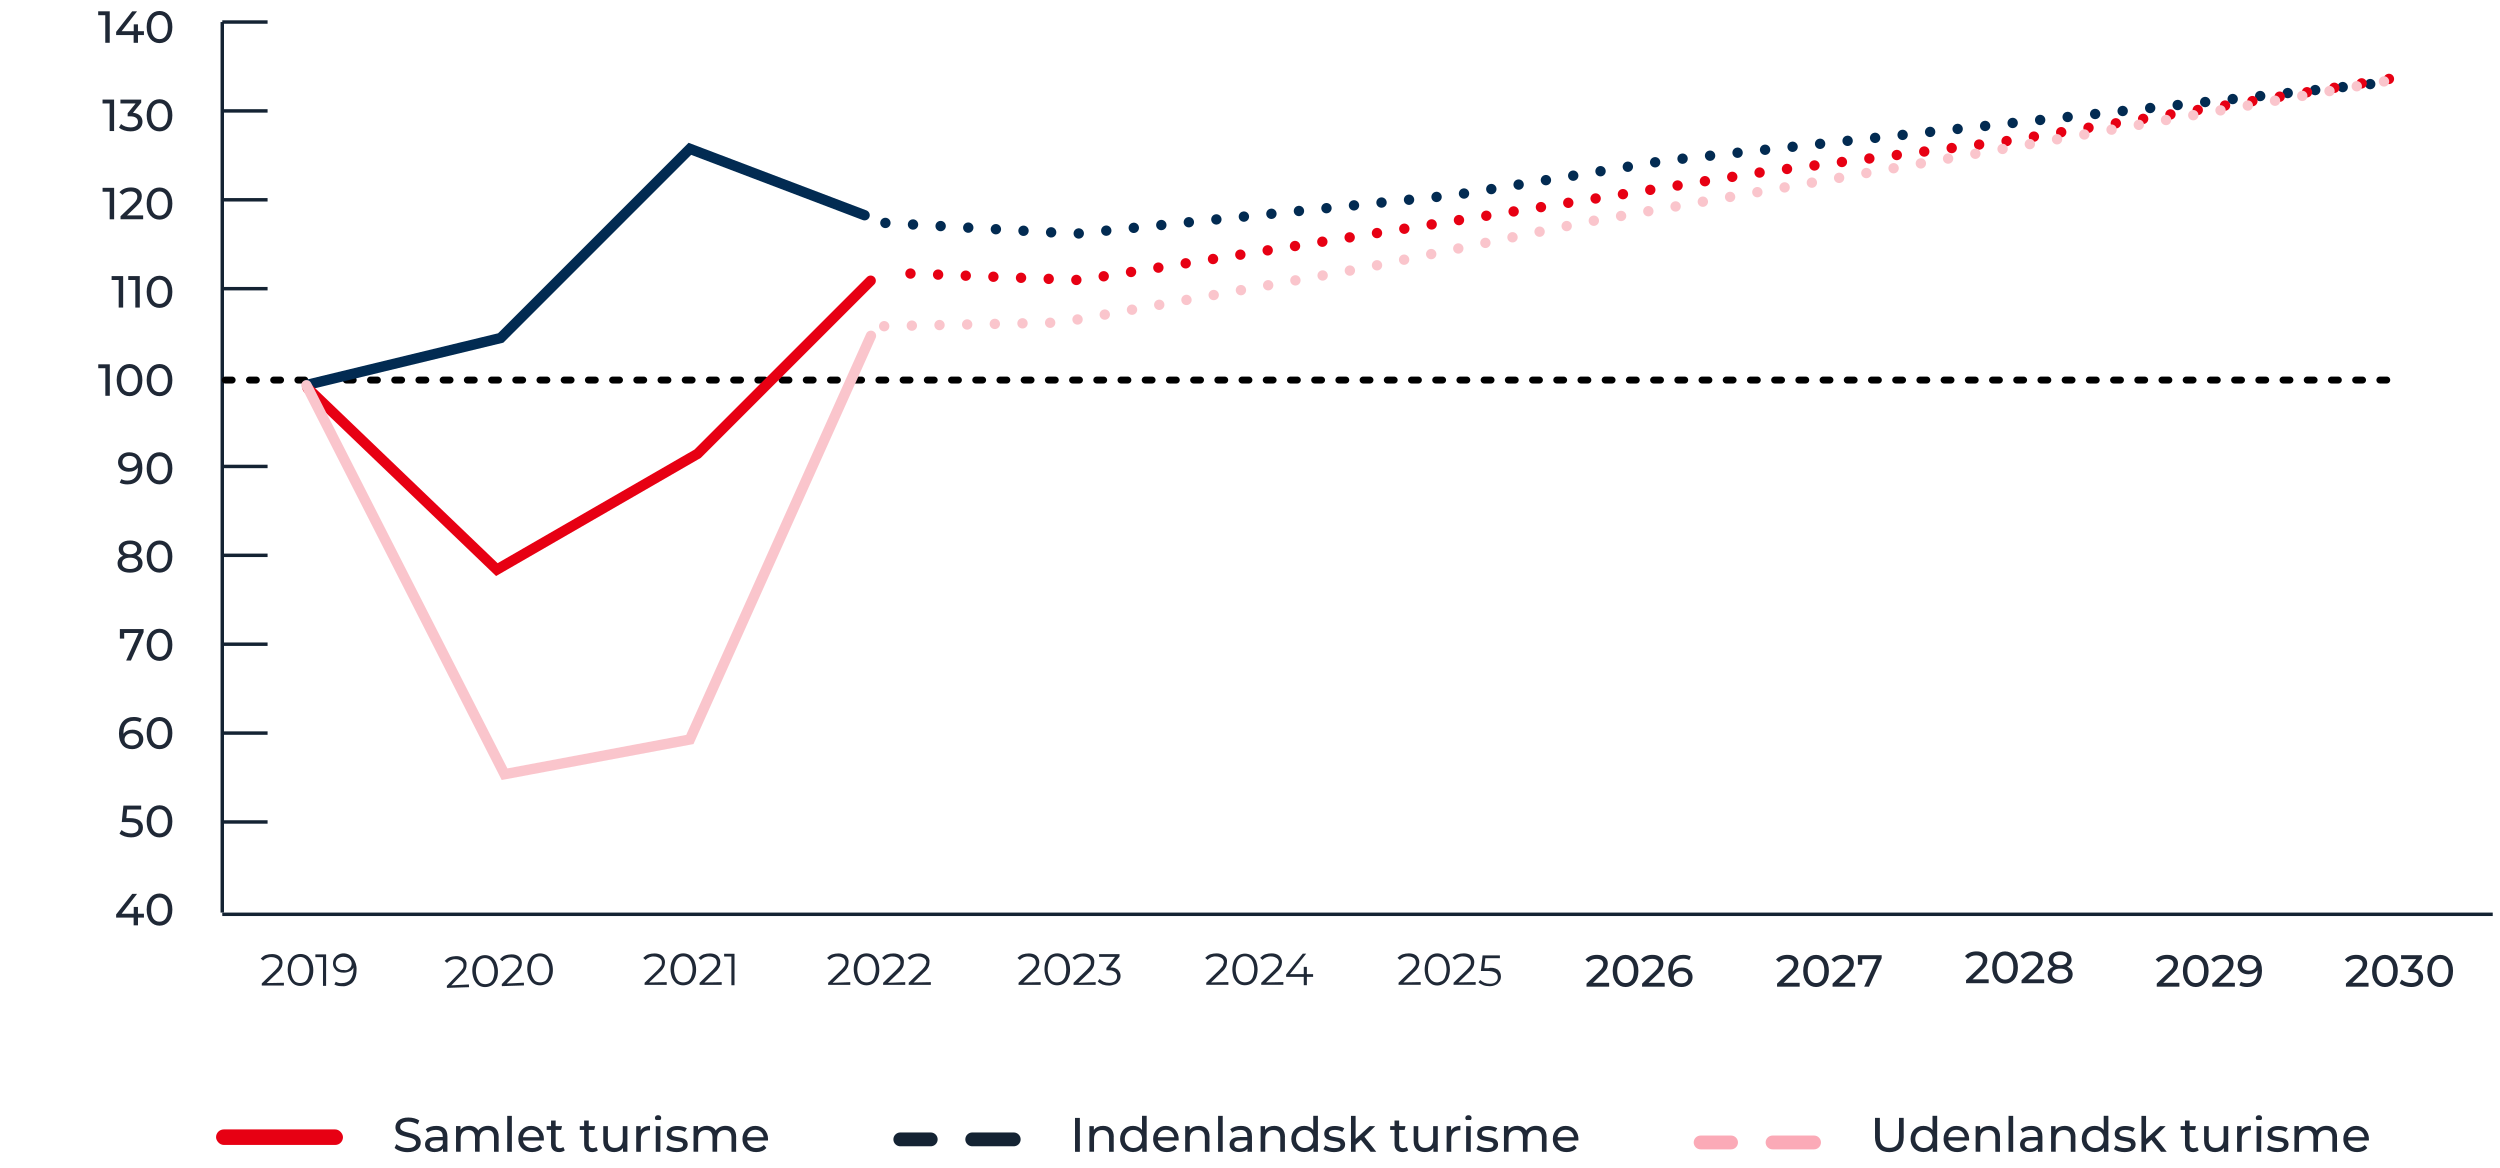<?xml version="1.0" encoding="UTF-8"?><svg id="Lag_1" xmlns="http://www.w3.org/2000/svg" viewBox="0 0 722.87 337.61"><defs><style>.cls-1,.cls-2,.cls-3,.cls-4,.cls-5,.cls-6{stroke-width:3px;}.cls-1,.cls-2,.cls-3,.cls-4,.cls-5,.cls-6,.cls-7{fill:none;stroke-linecap:round;stroke-miterlimit:10;}.cls-1,.cls-5{stroke:#e70013;}.cls-2,.cls-6{stroke:#022b52;}.cls-3,.cls-4{stroke:#fac5cc;}.cls-8{fill:#e70013;}.cls-9{fill:#fbaab7;}.cls-10{fill:#1f2836;}.cls-11{fill:#142333;}.cls-4,.cls-5,.cls-6{stroke-dasharray:0 8;}.cls-7{stroke:#000;stroke-dasharray:0 0 2 5;stroke-width:2px;}</style></defs><rect class="cls-11" x="64.27" y="263.87" width="656.5" height="1"/><rect class="cls-11" x="63.77" y="6.37" width="1" height="257.5"/><rect class="cls-11" x="64.27" y="211.47" width="13.1" height="1"/><rect class="cls-11" x="64.27" y="134.37" width="13.1" height="1"/><rect class="cls-11" x="64.27" y="57.27" width="13.1" height="1"/><rect class="cls-11" x="64.27" y="82.97" width="13.1" height="1"/><rect class="cls-11" x="64.27" y="160.07" width="13.1" height="1"/><rect class="cls-11" x="64.27" y="185.77" width="13.1" height="1"/><rect class="cls-11" x="64.27" y="237.17" width="13.1" height="1"/><rect class="cls-11" x="64.27" y="31.57" width="13.1" height="1"/><rect class="cls-11" x="64.27" y="5.87" width="13.1" height="1"/><path class="cls-10" d="m82.09,284.16v.8h-6.4v-.6l3.8-3.7c.4-.4.7-.8,1-1.2.1-.3.2-.7.3-1,0-.5-.2-.9-.6-1.2-.5-.3-1-.5-1.6-.5-.9-.1-1.9.3-2.5,1l-.7-.6c.4-.4.9-.8,1.4-1,.6-.2,1.3-.3,1.9-.3.8,0,1.6.2,2.2.7.5.5.8,1.1.8,1.8,0,.5-.1,1-.3,1.4-.3.6-.7,1.1-1.2,1.5l-3.1,3,5-.1Z"/><path class="cls-10" d="m84.99,284.56c-.6-.4-1-1-1.3-1.6-.3-.8-.5-1.6-.5-2.5s.1-1.7.5-2.5c.3-.6.7-1.2,1.3-1.6,1.2-.7,2.6-.7,3.8,0,.6.4,1,1,1.3,1.6.3.8.5,1.6.5,2.5s-.1,1.7-.5,2.5c-.3.6-.7,1.2-1.3,1.6-1.2.7-2.7.7-3.8,0Zm3.2-.7c.4-.3.8-.8.9-1.3.5-1.3.5-2.8,0-4.1-.2-.5-.5-1-.9-1.3-1.1-.8-2.6-.5-3.3.5-.2.2-.3.5-.4.8-.5,1.3-.5,2.8,0,4.1.2.5.5,1,.9,1.3.8.5,1.9.5,2.8,0h0Z"/><path class="cls-10" d="m94.29,275.96v9.1h-.9v-8.3h-2.2v-.8h3.1Z"/><path class="cls-10" d="m102.09,277.06c.7,1,1.1,2.2,1,3.4,0,.9-.1,1.8-.5,2.6-.3.7-.8,1.3-1.5,1.6-.7.4-1.4.6-2.2.5-.8,0-1.5-.1-2.2-.5l.4-.8c.5.3,1.2.5,1.8.4.9,0,1.8-.3,2.4-1,.6-.8.9-1.8.9-2.8v-.7c-.2.5-.6.9-1.1,1.1-1,.5-2.2.5-3.3.1-.5-.2-.8-.6-1.1-1-.3-.4-.4-.9-.4-1.4s.1-1,.4-1.5c.3-.4.7-.8,1.1-1,1.4-.8,3.3-.4,4.3,1h0Zm-1.5,3.3c.3-.2.6-.4.8-.7.4-.6.4-1.4,0-2-.2-.3-.5-.6-.8-.7-.4-.2-.8-.3-1.3-.3-.6,0-1.1.2-1.6.5-.8.7-.8,2-.1,2.7l.1.1h0c.5.4,1.1.6,1.7.5.4.1.8.1,1.2-.1h0Z"/><path class="cls-10" d="m135.59,284.64l.03.8-6.4.21-.02-.6,3.68-3.82c.39-.41.67-.82.96-1.23.19-.31.18-.71.17-1.01-.02-.5-.23-.89-.64-1.18-.51-.28-1.02-.47-1.62-.45-.9-.07-1.89.36-2.47,1.08l-.72-.58c.39-.41.87-.83,1.37-1.04.59-.22,1.29-.34,1.89-.36.8-.03,1.61.15,2.22.63.61.38.93,1.07.86,1.77.02.5-.07,1-.25,1.41-.28.61-.66,1.12-1.15,1.54l-3,3.1,5.09-.26Z"/><path class="cls-10" d="m138.5,284.95c-.61-.38-1.03-.97-1.35-1.56-.33-.79-.55-1.58-.58-2.48s.05-1.7.42-2.51c.28-.61.66-1.22,1.25-1.64,1.18-.74,2.58-.78,3.8-.12.61.38,1.03.97,1.35,1.56.33.79.55,1.58.58,2.48s-.05,1.7-.42,2.51c-.28.61-.66,1.22-1.25,1.64-1.18.74-2.68.79-3.8.12Zm3.28-.81c.39-.31.77-.83.86-1.33.46-1.32.41-2.81-.13-4.1-.22-.49-.53-.98-.94-1.27-1.13-.76-2.61-.42-3.28.61-.19.21-.28.51-.37.81-.46,1.32-.41,2.81.13,4.1.22.49.53.98.94,1.27.82.47,1.92.44,2.8-.09h0Z"/><path class="cls-10" d="m151.48,284.13l.03.8-6.4.21-.02-.6,3.68-3.82c.39-.41.67-.82.96-1.23.09-.3.18-.71.27-1.01-.02-.5-.23-.89-.64-1.18-.51-.28-1.02-.47-1.62-.45-.9-.07-1.89.36-2.47,1.08l-.72-.58c.39-.41.87-.83,1.37-1.04.59-.22,1.29-.34,1.89-.36.8-.03,1.61.15,2.22.63.52.48.83,1.07.86,1.77.02.5-.07,1-.25,1.41-.28.61-.66,1.12-1.15,1.54l-3,3.1,4.99-.26Z"/><path class="cls-10" d="m154.39,284.44c-.61-.38-1.03-.97-1.35-1.56-.33-.79-.55-1.58-.58-2.48s.05-1.7.42-2.51c.28-.61.66-1.22,1.25-1.64,1.18-.74,2.58-.78,3.8-.12.61.38,1.03.97,1.35,1.56.33.79.55,1.58.58,2.48.03.9-.05,1.7-.42,2.51-.28.61-.66,1.22-1.25,1.64-1.18.74-2.68.79-3.8.12Zm3.28-.81c.39-.31.77-.83.86-1.33.46-1.32.41-2.81-.13-4.1-.22-.49-.53-.98-.94-1.27-1.13-.76-2.61-.42-3.28.61-.19.21-.28.51-.37.81-.46,1.32-.41,2.81.13,4.1.22.49.53.98.94,1.27.82.47,1.92.44,2.8-.09h0Z"/><path class="cls-10" d="m192.78,283.98v.8h-6.4v-.6l3.8-3.7c.4-.4.7-.8,1-1.2.2-.3.2-.7.2-1,0-.5-.2-.9-.6-1.2-.5-.3-1-.5-1.6-.5-.9-.1-1.9.3-2.5,1l-.7-.6c.4-.4.9-.8,1.4-1,.6-.2,1.3-.3,1.9-.3.8,0,1.6.2,2.2.7.5.5.8,1.1.8,1.8,0,.5-.1,1-.3,1.4-.3.6-.7,1.1-1.2,1.5l-3.1,3,5.1-.1Z"/><path class="cls-10" d="m195.68,284.38c-.6-.4-1-1-1.3-1.6-.3-.8-.5-1.6-.5-2.5s.1-1.7.5-2.5c.3-.7.7-1.2,1.3-1.6,1.2-.7,2.6-.7,3.8,0,.6.4,1,1,1.3,1.6.3.8.5,1.6.5,2.5s-.1,1.7-.5,2.5c-.3.6-.7,1.2-1.3,1.6-1.2.7-2.7.7-3.8,0Zm3.3-.7c.4-.3.8-.8.9-1.3.5-1.3.5-2.8,0-4.1-.2-.5-.5-1-.9-1.3-.8-.6-2-.6-2.8,0-.4.3-.7.8-.9,1.3-.5,1.3-.5,2.8,0,4.1.2.5.5,1,.9,1.3.8.5,1.9.5,2.8,0h0Z"/><path class="cls-10" d="m208.68,283.98v.8h-6.4v-.6l3.8-3.7c.4-.4.7-.8,1-1.2.2-.3.2-.7.2-1,0-.5-.2-.9-.5-1.2-.5-.3-1-.5-1.6-.5-.9-.1-1.9.3-2.5,1l-.7-.6c.4-.4.9-.8,1.4-1,.6-.2,1.3-.3,1.9-.3.8,0,1.6.2,2.2.7.5.5.8,1.1.8,1.8,0,.5-.1,1-.3,1.4-.3.6-.7,1.1-1.2,1.5l-3.1,3,5-.1Z"/><path class="cls-10" d="m212.38,275.78v9.1h-.9v-8.3h-2.1v-.8h3Z"/><path class="cls-10" d="m245.85,283.98v.8h-6.4v-.6l3.8-3.7c.4-.4.7-.8,1-1.2.2-.3.2-.7.2-1,0-.5-.2-.9-.5-1.2-.5-.3-1-.5-1.6-.5-.9-.1-1.9.3-2.5,1l-.7-.6c.4-.4.9-.8,1.4-1,.6-.2,1.3-.3,1.9-.3.8,0,1.6.2,2.2.7.5.5.8,1.2.7,1.9,0,.5-.1,1-.3,1.4-.3.6-.7,1.1-1.2,1.5l-3.1,3,5.1-.2Z"/><path class="cls-10" d="m248.65,284.38c-.6-.4-1-1-1.3-1.6-.3-.8-.5-1.6-.5-2.5s.1-1.7.5-2.5c.3-.7.7-1.2,1.3-1.6,1.2-.7,2.6-.7,3.8,0,.6.4,1,1,1.3,1.6.3.8.5,1.6.5,2.5s-.1,1.7-.5,2.5c-.3.6-.7,1.2-1.3,1.6-1.2.7-2.6.7-3.8,0Zm3.3-.7c.4-.3.8-.8.9-1.3.5-1.3.5-2.8,0-4.1-.2-.5-.5-1-.9-1.3-.8-.6-2-.6-2.8,0-.4.3-.7.8-.9,1.3-.5,1.3-.5,2.8,0,4.1.2.5.5,1,.9,1.3.9.5,1.9.5,2.8,0h0Z"/><path class="cls-10" d="m261.75,283.98v.8h-6.4v-.6l3.8-3.7c.4-.4.7-.8,1-1.2.2-.3.2-.7.2-1,0-.5-.2-.9-.5-1.2-.5-.3-1-.5-1.6-.5-.9-.1-1.9.3-2.5,1l-.7-.6c.4-.4.9-.8,1.4-1,.6-.2,1.3-.3,1.9-.3.8,0,1.6.2,2.2.7.6.4.9,1.2.8,1.9,0,.5-.1,1-.3,1.4-.3.6-.7,1.1-1.2,1.5l-3.1,3,5-.2Z"/><path class="cls-10" d="m269.15,283.98v.8h-6.4v-.6l3.8-3.7c.4-.4.7-.8,1-1.2.1-.3.2-.7.3-1,0-.5-.2-.9-.6-1.2-.5-.3-1-.5-1.6-.5-.9-.1-1.9.3-2.5,1l-.7-.6c.4-.4.9-.8,1.4-1,.6-.2,1.3-.3,1.9-.3.8,0,1.6.2,2.2.7.6.4.9,1.1.8,1.8,0,.5-.1,1-.3,1.4-.3.6-.7,1.1-1.2,1.5l-3.1,3,5-.1Z"/><path class="cls-10" d="m300.91,283.98v.8h-6.4v-.6l3.8-3.7c.4-.4.7-.8,1-1.2.2-.3.2-.7.2-1,0-.5-.2-.9-.5-1.2-.5-.3-1-.5-1.6-.5-.9-.1-1.9.3-2.5,1l-.7-.6c.4-.4.9-.8,1.4-1,.6-.2,1.3-.3,1.9-.3.8,0,1.6.2,2.2.7.5.5.8,1.1.8,1.8,0,.5-.1,1-.3,1.4-.3.6-.7,1.1-1.2,1.5l-3.1,3,5-.1Z"/><path class="cls-10" d="m303.81,284.38c-.6-.4-1-1-1.3-1.6-.3-.8-.5-1.6-.5-2.5s.1-1.7.5-2.5c.3-.6.7-1.2,1.3-1.6,1.2-.7,2.6-.7,3.8,0,.6.4,1,1,1.3,1.6.3.8.5,1.6.5,2.5s-.1,1.7-.5,2.5c-.3.7-.7,1.2-1.3,1.6-1.2.7-2.7.7-3.8,0Zm3.2-.7c.4-.3.8-.8,1-1.3.4-1.3.4-2.8,0-4.1-.2-.5-.5-1-1-1.3-1.1-.8-2.6-.5-3.3.5-.2.2-.3.5-.4.8-.5,1.3-.5,2.8,0,4.1.2.5.5,1,.9,1.3.8.5,1.9.5,2.8,0h0Z"/><path class="cls-10" d="m316.81,283.98v.8h-6.4v-.6l3.8-3.7c.4-.4.7-.8,1-1.2.2-.3.2-.7.2-1,0-.5-.2-.9-.5-1.2-.5-.3-1-.5-1.6-.5-.9-.1-1.9.3-2.5,1l-.7-.6c.4-.4.9-.8,1.4-1,.6-.2,1.3-.3,1.9-.3.8,0,1.6.2,2.2.7.6.4.9,1.2.8,1.9,0,.5-.1,1-.3,1.4-.3.6-.7,1.1-1.2,1.5l-3.1,3,5-.2Z"/><path class="cls-10" d="m323.21,280.38c.5.5.8,1.1.8,1.8,0,.5-.1,1-.4,1.4s-.6.8-1.1,1c-.6.2-1.2.4-1.8.4s-1.3-.1-1.9-.3c-.5-.2-1-.5-1.4-.9l.5-.7c.4.3.8.6,1.2.8.5.2,1.1.3,1.6.3.6,0,1.2-.1,1.7-.5.7-.6.8-1.7.2-2.4l-.2-.2c-.6-.4-1.2-.6-1.9-.5h-.6v-.7l2.5-3.2h-4.6v-.8h5.9v.7l-2.6,3.2c.7-.1,1.5.1,2.1.6Z"/><path class="cls-10" d="m355.18,283.96v.8h-6.4v-.6l3.8-3.7c.4-.4.7-.8,1-1.2.1-.3.2-.7.3-1,0-.5-.2-.9-.6-1.2-.5-.3-1-.5-1.6-.5-.9-.1-1.9.3-2.5,1l-.7-.6c.4-.4.9-.8,1.4-1,.6-.2,1.3-.3,1.9-.3.8,0,1.6.2,2.2.7.6.4.9,1.1.8,1.8,0,.5-.1,1-.3,1.4-.3.6-.7,1.1-1.2,1.5l-3.1,3,5-.1Z"/><path class="cls-10" d="m358.08,284.36c-.6-.4-1-1-1.3-1.6-.6-1.6-.6-3.3,0-4.9.3-.6.7-1.2,1.3-1.6,1.2-.7,2.6-.7,3.8,0,.6.4,1,1,1.3,1.6.6,1.6.6,3.3,0,4.9-.3.6-.7,1.2-1.3,1.6-1.2.7-2.7.7-3.8,0Zm3.3-.7c.4-.3.8-.8.9-1.3.5-1.3.5-2.8,0-4.1-.2-.5-.5-1-.9-1.3-1.1-.8-2.6-.5-3.3.5-.2.2-.3.5-.4.8-.5,1.3-.5,2.8,0,4.1.2.5.5,1,.9,1.3.8.5,1.9.5,2.8,0h0Z"/><path class="cls-10" d="m371.08,283.96v.8h-6.4v-.6l3.8-3.7c.4-.4.7-.8,1-1.2.1-.3.2-.7.3-1,0-.5-.2-.9-.6-1.2-.5-.3-1-.5-1.6-.5-.9-.1-1.9.3-2.5,1l-.7-.6c.4-.4.9-.8,1.4-1,.6-.2,1.3-.3,1.9-.3.8,0,1.6.2,2.2.7.5.5.8,1.1.8,1.8,0,.5-.1,1-.3,1.4-.3.6-.7,1.1-1.2,1.5l-3.1,3,5-.1Z"/><path class="cls-10" d="m379.68,282.46h-1.8v2.4h-.9v-2.4h-5.1v-.7l4.8-6h1l-4.7,5.9h4v-2.1h.9v2.1h1.8v.8Z"/><path class="cls-10" d="m433.09,280.36c.6.5.9,1.2.9,2,0,.5-.1,1-.4,1.4-.3.4-.6.8-1.1,1-.6.3-1.2.4-1.8.4s-1.3-.1-1.8-.3c-.5-.2-1-.5-1.4-.8l.5-.7c.3.3.8.6,1.2.8.5.2,1.1.3,1.6.3.6,0,1.2-.1,1.7-.5.4-.3.6-.8.6-1.3,0-.6-.2-1.1-.7-1.4-.7-.4-1.5-.5-2.3-.5h-1.9l.5-4.5h5v.8h-4.2l-.3,2.9h1.2c.8-.3,1.8-.1,2.7.4Z"/><path class="cls-10" d="m410.79,283.96v.8h-6.4v-.6l3.8-3.7c.4-.4.7-.8,1-1.2.2-.3.2-.7.2-1,0-.5-.2-.9-.5-1.2-.5-.3-1-.5-1.6-.5-.9-.1-1.9.3-2.5,1l-.7-.6c.4-.4.9-.8,1.4-1,.6-.2,1.3-.3,1.9-.3.8,0,1.6.2,2.2.7.5.5.8,1.1.8,1.8,0,.5-.1,1-.3,1.4-.3.6-.7,1.1-1.2,1.5l-3.1,3,5-.1Z"/><path class="cls-10" d="m413.69,284.36c-.6-.4-1-1-1.3-1.6-.6-1.6-.6-3.3,0-4.9.3-.6.7-1.2,1.3-1.6,1.1-.8,2.7-.8,3.8,0,.6.4,1,1,1.3,1.6.6,1.6.6,3.3,0,4.9-.3.6-.7,1.2-1.3,1.6s-1.2.6-1.9.6-1.4-.2-1.9-.6Zm3.3-.7c.4-.3.8-.8.9-1.3.5-1.3.5-2.8,0-4.1-.2-.5-.5-1-.9-1.3-.9-.5-1.9-.5-2.8,0-.4.3-.8.8-1,1.3-.4,1.3-.4,2.8,0,4.1.2.5.5,1,1,1.3.4.3.9.4,1.4.4.4,0,.9-.2,1.4-.4h0Z"/><path class="cls-10" d="m426.69,283.96v.8h-6.4v-.6l3.8-3.7c.4-.4.7-.8,1-1.2.2-.3.2-.7.2-1,0-.5-.2-.9-.5-1.2-.5-.3-1-.5-1.6-.5-.9-.1-1.9.3-2.5,1l-.7-.6c.4-.4.9-.8,1.4-1,.6-.2,1.3-.3,1.9-.3.8,0,1.6.2,2.2.7.5.5.8,1.1.8,1.8,0,.5-.1,1-.3,1.4-.3.6-.7,1.1-1.2,1.5l-3.1,3,5-.1Z"/><rect class="cls-8" x="62.47" y="326.57" width="36.7" height="4.49" rx="2.24" ry="2.24"/><path class="cls-11" d="m293.12,331.45h-12c-1.1,0-2-.9-2-2s.9-2,2-2h12c1.1,0,2,.9,2,2s-.9,2-2,2Zm-24,0h-8.8c-1.1,0-2-.9-2-2s.9-2,2-2h8.8c1.1,0,2,.9,2,2s-.9,2-2,2Z"/><path class="cls-9" d="m524.53,332.34h-12c-1.1,0-2-.9-2-2s.9-2,2-2h12c1.1,0,2,.9,2,2s-.9,2-2,2Zm-24,0h-8.8c-1.1,0-2-.9-2-2s.9-2,2-2h8.8c1.1,0,2,.9,2,2s-.9,2-2,2Z"/><path class="cls-10" d="m115.72,332.8c-.69-.22-1.23-.52-1.62-.88l.52-1.09c.74.67,2,1.13,3.24,1.13,1.62,0,2.42-.6,2.42-1.51,0-.34-.11-.62-.32-.83-.45-.42-1.01-.57-2.19-.85-.74-.18-1.33-.35-1.78-.53-.91-.35-1.65-1.06-1.65-2.31,0-1.55,1.25-2.8,3.75-2.8,1.16,0,2.35.31,3.15.87l-.46,1.12c-.83-.52-1.79-.8-2.69-.8-1.58,0-2.38.64-2.38,1.55,0,.34.11.6.34.81.45.42,1.05.6,2.19.87.74.18,1.33.35,1.78.53.9.35,1.64,1.05,1.64,2.28,0,1.55-1.27,2.79-3.8,2.79-.74,0-1.44-.11-2.13-.35Z"/><path class="cls-10" d="m129.37,328.56v4.48h-1.28v-.98c-.45.69-1.3,1.06-2.44,1.06-.83,0-1.5-.2-1.99-.6-.5-.41-.76-.92-.76-1.58,0-1.3.91-2.17,2.98-2.17h2.13v-.27c0-1.16-.69-1.79-1.99-1.79-.88,0-1.78.31-2.35.8l-.56-1.01c.77-.62,1.88-.95,3.07-.95,2.06,0,3.18,1.01,3.18,3.01Zm-1.34,2.21v-1.04h-2.07c-1.13,0-1.71.38-1.71,1.15s.62,1.21,1.64,1.21,1.81-.48,2.14-1.32Z"/><path class="cls-10" d="m144.18,328.77v4.27h-1.34v-4.12c0-1.44-.69-2.17-1.92-2.17-1.36,0-2.23.88-2.23,2.46v3.82h-1.34v-4.12c0-1.44-.69-2.17-1.92-2.17-1.36,0-2.23.88-2.23,2.46v3.82h-1.34v-7.42h1.29v1.11c.55-.77,1.44-1.18,2.56-1.18s2.09.48,2.58,1.37c.56-.85,1.61-1.37,2.86-1.37,1.86,0,3.04,1.09,3.04,3.22Z"/><path class="cls-10" d="m146.66,322.65h1.34v10.39h-1.34v-10.39Z"/><path class="cls-10" d="m157.24,329.78h-6.02c.08.66.38,1.18.87,1.57.49.41,1.09.6,1.82.6.88,0,1.6-.29,2.14-.9l.74.87c-.67.79-1.69,1.21-2.93,1.21-2.35.04-4.03-1.61-3.99-3.8-.03-2.16,1.61-3.82,3.73-3.78,2.14,0,3.67,1.57,3.67,3.82,0,.1-.01.24-.03.41Zm-6.02-.97h4.76c-.07-.63-.32-1.13-.76-1.54-.43-.39-.98-.59-1.62-.59-1.29,0-2.23.87-2.38,2.13Z"/><path class="cls-10" d="m163.3,332.61c-.39.34-1.01.52-1.62.52-1.5,0-2.35-.83-2.35-2.33v-4.08h-1.26v-1.11h1.26v-1.62h1.34v1.62h1.85l-.28,1.11h-1.57v4.02c0,.8.42,1.25,1.16,1.25.41,0,.76-.11,1.05-.35l.42.97Z"/><path class="cls-10" d="m172.87,332.61c-.39.34-1.01.52-1.62.52-1.5,0-2.35-.83-2.35-2.33v-4.08h-1.26v-1.11h1.26v-1.62h1.34v1.62h1.85l-.28,1.11h-1.57v4.02c0,.8.42,1.25,1.16,1.25.41,0,.76-.11,1.05-.35l.42.97Z"/><path class="cls-10" d="m181.41,325.62v7.42h-1.27v-1.12c-.55.77-1.47,1.21-2.52,1.21-1.98,0-3.19-1.11-3.19-3.24v-4.27h1.34v4.12c0,1.44.71,2.18,2,2.18,1.41,0,2.3-.9,2.3-2.46v-3.84h1.34Z"/><path class="cls-10" d="m185.25,326.86c.46-.85,1.4-1.32,2.7-1.32v1.3c-.07-.01-.18-.01-.31-.01-1.46,0-2.34.9-2.34,2.51v3.7h-1.34v-7.42h1.29v1.25Z"/><path class="cls-10" d="m189.61,323.83c-.17-.17-.24-.36-.24-.57,0-.53.45-.81.92-.81s.9.28.9.8c0,.24-.1.45-.25.59h-1.33Zm0,9.22h1.34v-7.42h-1.34v7.42Z"/><path class="cls-10" d="m192.58,332.26l.56-1.06c.66.46,1.65.77,2.61.77,1.18,0,1.76-.34,1.76-1.01,0-.22-.08-.41-.24-.53-.32-.27-.73-.34-1.61-.49-.6-.1-1.08-.2-1.46-.32-.76-.24-1.39-.78-1.39-1.83,0-.67.28-1.22.84-1.62.56-.41,1.32-.6,2.25-.6.99,0,2.07.27,2.7.67l-.57,1.06c-.6-.39-1.32-.59-2.14-.59-1.13,0-1.75.41-1.75,1.02,0,.24.08.43.25.57.34.28.77.36,1.67.53.6.1,1.08.21,1.46.32.73.24,1.33.77,1.33,1.78,0,1.34-1.23,2.2-3.21,2.2-1.22,0-2.44-.36-3.07-.87Z"/><path class="cls-10" d="m212.85,328.77v4.27h-1.34v-4.12c0-1.44-.69-2.17-1.92-2.17-1.36,0-2.23.88-2.23,2.46v3.82h-1.34v-4.12c0-1.44-.69-2.17-1.92-2.17-1.36,0-2.23.88-2.23,2.46v3.82h-1.34v-7.42h1.29v1.11c.55-.77,1.44-1.18,2.56-1.18s2.09.48,2.58,1.37c.56-.85,1.61-1.37,2.86-1.37,1.86,0,3.04,1.09,3.04,3.22Z"/><path class="cls-10" d="m222.05,329.78h-6.02c.08.66.38,1.18.87,1.57.49.41,1.09.6,1.82.6.88,0,1.6-.29,2.14-.9l.74.87c-.67.79-1.69,1.21-2.93,1.21-2.35.04-4.03-1.61-3.99-3.8-.03-2.16,1.61-3.82,3.73-3.78,2.14,0,3.67,1.57,3.67,3.82,0,.1-.01.24-.03.41Zm-6.02-.97h4.76c-.07-.63-.32-1.13-.76-1.54-.43-.39-.98-.59-1.62-.59-1.29,0-2.23.87-2.38,2.13Z"/><path class="cls-10" d="m310.84,323.24h1.4v9.81h-1.4v-9.81Z"/><path class="cls-10" d="m322.03,328.77v4.27h-1.34v-4.12c0-1.44-.71-2.17-2-2.17-1.46,0-2.35.88-2.35,2.46v3.82h-1.34v-7.42h1.29v1.12c.55-.77,1.5-1.19,2.68-1.19,1.89,0,3.08,1.11,3.08,3.22Z"/><path class="cls-10" d="m331.56,322.65v10.39h-1.29v-1.18c-.6.83-1.54,1.26-2.65,1.26-2.17,0-3.75-1.54-3.75-3.8s1.58-3.78,3.75-3.78c1.06,0,1.99.41,2.59,1.19v-4.09h1.34Zm-1.33,6.68c0-1.55-1.06-2.61-2.49-2.61s-2.51,1.05-2.51,2.61,1.08,2.62,2.51,2.62,2.49-1.06,2.49-2.62Z"/><path class="cls-10" d="m340.79,329.78h-6.02c.08.66.38,1.18.87,1.57.49.41,1.09.6,1.82.6.88,0,1.6-.29,2.14-.9l.74.87c-.67.79-1.69,1.21-2.93,1.21-2.35.04-4.03-1.61-3.99-3.8-.03-2.16,1.61-3.82,3.73-3.78,2.14,0,3.67,1.57,3.67,3.82,0,.1-.01.24-.03.41Zm-6.02-.97h4.76c-.07-.63-.32-1.13-.76-1.54-.43-.39-.98-.59-1.62-.59-1.29,0-2.23.87-2.38,2.13Z"/><path class="cls-10" d="m349.72,328.77v4.27h-1.34v-4.12c0-1.44-.71-2.17-2-2.17-1.46,0-2.35.88-2.35,2.46v3.82h-1.34v-7.42h1.29v1.12c.55-.77,1.5-1.19,2.68-1.19,1.89,0,3.08,1.11,3.08,3.22Z"/><path class="cls-10" d="m352.21,322.65h1.34v10.39h-1.34v-10.39Z"/><path class="cls-10" d="m362,328.56v4.48h-1.28v-.98c-.45.69-1.3,1.06-2.44,1.06-.83,0-1.5-.2-1.99-.6-.5-.41-.76-.92-.76-1.58,0-1.3.91-2.17,2.98-2.17h2.13v-.27c0-1.16-.69-1.79-1.99-1.79-.88,0-1.78.31-2.35.8l-.56-1.01c.77-.62,1.88-.95,3.07-.95,2.06,0,3.18,1.01,3.18,3.01Zm-1.34,2.21v-1.04h-2.07c-1.13,0-1.71.38-1.71,1.15s.62,1.21,1.64,1.21,1.81-.48,2.14-1.32Z"/><path class="cls-10" d="m371.53,328.77v4.27h-1.34v-4.12c0-1.44-.71-2.17-2-2.17-1.46,0-2.35.88-2.35,2.46v3.82h-1.34v-7.42h1.29v1.12c.55-.77,1.5-1.19,2.68-1.19,1.89,0,3.08,1.11,3.08,3.22Z"/><path class="cls-10" d="m381.07,322.65v10.39h-1.29v-1.18c-.6.83-1.54,1.26-2.65,1.26-2.17,0-3.75-1.54-3.75-3.8s1.58-3.78,3.75-3.78c1.06,0,1.99.41,2.59,1.19v-4.09h1.34Zm-1.33,6.68c0-1.55-1.07-2.61-2.49-2.61s-2.51,1.05-2.51,2.61,1.08,2.62,2.51,2.62,2.49-1.06,2.49-2.62Z"/><path class="cls-10" d="m382.67,332.26l.56-1.06c.66.46,1.65.77,2.61.77,1.18,0,1.76-.34,1.76-1.01,0-.22-.08-.41-.24-.53-.32-.27-.73-.34-1.61-.49-.6-.1-1.08-.2-1.46-.32-.76-.24-1.39-.78-1.39-1.83,0-.67.28-1.22.84-1.62.56-.41,1.32-.6,2.25-.6.99,0,2.07.27,2.7.67l-.57,1.06c-.6-.39-1.32-.59-2.14-.59-1.13,0-1.75.41-1.75,1.02,0,.24.08.43.25.57.34.28.77.36,1.67.53.6.1,1.08.21,1.46.32.73.24,1.33.77,1.33,1.78,0,1.34-1.23,2.2-3.21,2.2-1.22,0-2.44-.36-3.07-.87Z"/><path class="cls-10" d="m393.51,329.58l-1.54,1.43v2.03h-1.34v-10.39h1.34v6.67l4.05-3.7h1.62l-3.12,3.07,3.43,4.36h-1.65l-2.79-3.46Z"/><path class="cls-10" d="m407.19,332.61c-.39.34-1.01.52-1.62.52-1.5,0-2.35-.83-2.35-2.33v-4.08h-1.26v-1.11h1.26v-1.62h1.34v1.62h1.85l-.28,1.11h-1.57v4.02c0,.8.42,1.25,1.16,1.25.41,0,.76-.11,1.05-.35l.42.97Z"/><path class="cls-10" d="m415.73,325.62v7.42h-1.27v-1.12c-.55.77-1.47,1.21-2.52,1.21-1.98,0-3.19-1.11-3.19-3.24v-4.27h1.34v4.12c0,1.44.71,2.18,2,2.18,1.41,0,2.3-.9,2.3-2.46v-3.84h1.34Z"/><path class="cls-10" d="m419.58,326.86c.46-.85,1.4-1.32,2.7-1.32v1.3c-.07-.01-.18-.01-.31-.01-1.46,0-2.34.9-2.34,2.51v3.7h-1.34v-7.42h1.29v1.25Z"/><path class="cls-10" d="m423.93,323.83c-.17-.17-.24-.36-.24-.57,0-.53.45-.81.92-.81s.9.28.9.8c0,.24-.1.45-.25.59h-1.33Zm0,9.22h1.34v-7.42h-1.34v7.42Z"/><path class="cls-10" d="m426.9,332.26l.56-1.06c.66.46,1.65.77,2.61.77,1.18,0,1.76-.34,1.76-1.01,0-.22-.08-.41-.24-.53-.32-.27-.73-.34-1.61-.49-.6-.1-1.08-.2-1.46-.32-.76-.24-1.39-.78-1.39-1.83,0-.67.28-1.22.84-1.62.56-.41,1.32-.6,2.25-.6.99,0,2.07.27,2.7.67l-.57,1.06c-.6-.39-1.32-.59-2.14-.59-1.13,0-1.75.41-1.75,1.02,0,.24.08.43.25.57.34.28.77.36,1.67.53.6.1,1.08.21,1.46.32.73.24,1.33.77,1.33,1.78,0,1.34-1.23,2.2-3.21,2.2-1.22,0-2.44-.36-3.07-.87Z"/><path class="cls-10" d="m447.18,328.77v4.27h-1.34v-4.12c0-1.44-.69-2.17-1.92-2.17-1.36,0-2.23.88-2.23,2.46v3.82h-1.34v-4.12c0-1.44-.69-2.17-1.92-2.17-1.36,0-2.23.88-2.23,2.46v3.82h-1.34v-7.42h1.29v1.11c.55-.77,1.44-1.18,2.56-1.18s2.09.48,2.58,1.37c.56-.85,1.61-1.37,2.86-1.37,1.86,0,3.04,1.09,3.04,3.22Z"/><path class="cls-10" d="m456.37,329.78h-6.02c.08.66.38,1.18.87,1.57.49.41,1.09.6,1.82.6.88,0,1.6-.29,2.14-.9l.74.87c-.67.79-1.69,1.21-2.93,1.21-2.35.04-4.03-1.61-3.99-3.8-.03-2.16,1.61-3.82,3.73-3.78,2.14,0,3.67,1.57,3.67,3.82,0,.1-.01.24-.03.41Zm-6.02-.97h4.76c-.07-.63-.32-1.13-.76-1.54-.43-.39-.98-.59-1.62-.59-1.29,0-2.23.87-2.38,2.13Z"/><path class="cls-10" d="m542.16,328.81v-5.58h1.4v5.52c0,2.1.92,3.15,2.76,3.15s2.77-1.02,2.77-3.15v-5.52h1.36v5.58c0,2.82-1.53,4.34-4.15,4.34s-4.15-1.54-4.15-4.34Z"/><path class="cls-10" d="m560.13,322.65v10.39h-1.29v-1.18c-.6.83-1.54,1.26-2.65,1.26-2.17,0-3.75-1.54-3.75-3.8s1.58-3.78,3.75-3.78c1.06,0,1.99.41,2.59,1.19v-4.09h1.34Zm-1.33,6.68c0-1.55-1.06-2.61-2.49-2.61s-2.51,1.05-2.51,2.61,1.08,2.62,2.51,2.62,2.49-1.06,2.49-2.62Z"/><path class="cls-10" d="m569.35,329.78h-6.02c.08.66.38,1.18.87,1.57.49.41,1.09.6,1.82.6.88,0,1.6-.29,2.14-.9l.74.87c-.67.79-1.69,1.21-2.93,1.21-2.35.04-4.03-1.61-3.99-3.8-.03-2.16,1.61-3.82,3.73-3.78,2.14,0,3.67,1.57,3.67,3.82,0,.1-.01.24-.03.41Zm-6.02-.97h4.76c-.07-.63-.32-1.13-.76-1.54-.43-.39-.98-.59-1.62-.59-1.29,0-2.23.87-2.38,2.13Z"/><path class="cls-10" d="m578.28,328.77v4.27h-1.34v-4.12c0-1.44-.71-2.17-2-2.17-1.46,0-2.35.88-2.35,2.46v3.82h-1.34v-7.42h1.29v1.12c.55-.77,1.5-1.19,2.68-1.19,1.89,0,3.08,1.11,3.08,3.22Z"/><path class="cls-10" d="m580.77,322.65h1.34v10.39h-1.34v-10.39Z"/><path class="cls-10" d="m590.56,328.56v4.48h-1.28v-.98c-.45.69-1.3,1.06-2.44,1.06-.83,0-1.5-.2-1.99-.6-.5-.41-.76-.92-.76-1.58,0-1.3.91-2.17,2.98-2.17h2.13v-.27c0-1.16-.69-1.79-1.99-1.79-.88,0-1.78.31-2.35.8l-.56-1.01c.77-.62,1.88-.95,3.07-.95,2.06,0,3.18,1.01,3.18,3.01Zm-1.34,2.21v-1.04h-2.07c-1.13,0-1.71.38-1.71,1.15s.62,1.21,1.64,1.21,1.81-.48,2.14-1.32Z"/><path class="cls-10" d="m600.1,328.77v4.27h-1.34v-4.12c0-1.44-.71-2.17-2-2.17-1.46,0-2.35.88-2.35,2.46v3.82h-1.34v-7.42h1.29v1.12c.55-.77,1.5-1.19,2.68-1.19,1.89,0,3.08,1.11,3.08,3.22Z"/><path class="cls-10" d="m609.63,322.65v10.39h-1.29v-1.18c-.6.83-1.54,1.26-2.65,1.26-2.17,0-3.75-1.54-3.75-3.8s1.58-3.78,3.75-3.78c1.06,0,1.99.41,2.59,1.19v-4.09h1.34Zm-1.33,6.68c0-1.55-1.07-2.61-2.49-2.61s-2.51,1.05-2.51,2.61,1.08,2.62,2.51,2.62,2.49-1.06,2.49-2.62Z"/><path class="cls-10" d="m611.24,332.26l.56-1.06c.66.46,1.65.77,2.61.77,1.18,0,1.76-.34,1.76-1.01,0-.22-.08-.41-.24-.53-.32-.27-.73-.34-1.61-.49-.6-.1-1.08-.2-1.46-.32-.76-.24-1.39-.78-1.39-1.83,0-.67.28-1.22.84-1.62.56-.41,1.32-.6,2.25-.6.99,0,2.07.27,2.7.67l-.57,1.06c-.6-.39-1.32-.59-2.14-.59-1.13,0-1.75.41-1.75,1.02,0,.24.08.43.25.57.34.28.77.36,1.67.53.6.1,1.08.21,1.46.32.73.24,1.33.77,1.33,1.78,0,1.34-1.23,2.2-3.21,2.2-1.22,0-2.44-.36-3.07-.87Z"/><path class="cls-10" d="m622.07,329.58l-1.54,1.43v2.03h-1.34v-10.39h1.34v6.67l4.05-3.7h1.62l-3.12,3.07,3.43,4.36h-1.65l-2.79-3.46Z"/><path class="cls-10" d="m635.75,332.61c-.39.34-1.01.52-1.62.52-1.5,0-2.35-.83-2.35-2.33v-4.08h-1.26v-1.11h1.26v-1.62h1.34v1.62h1.85l-.28,1.11h-1.57v4.02c0,.8.42,1.25,1.16,1.25.41,0,.76-.11,1.05-.35l.42.97Z"/><path class="cls-10" d="m644.29,325.62v7.42h-1.27v-1.12c-.55.77-1.47,1.21-2.52,1.21-1.98,0-3.19-1.11-3.19-3.24v-4.27h1.34v4.12c0,1.44.71,2.18,2,2.18,1.41,0,2.3-.9,2.3-2.46v-3.84h1.34Z"/><path class="cls-10" d="m648.14,326.86c.46-.85,1.4-1.32,2.7-1.32v1.3c-.07-.01-.18-.01-.31-.01-1.46,0-2.34.9-2.34,2.51v3.7h-1.34v-7.42h1.29v1.25Z"/><path class="cls-10" d="m652.49,323.83c-.17-.17-.24-.36-.24-.57,0-.53.45-.81.92-.81s.9.28.9.8c0,.24-.1.45-.25.59h-1.33Zm0,9.22h1.34v-7.42h-1.34v7.42Z"/><path class="cls-10" d="m655.46,332.26l.56-1.06c.66.46,1.65.77,2.61.77,1.18,0,1.76-.34,1.76-1.01,0-.22-.08-.41-.24-.53-.32-.27-.73-.34-1.61-.49-.6-.1-1.08-.2-1.46-.32-.76-.24-1.39-.78-1.39-1.83,0-.67.28-1.22.84-1.62.56-.41,1.32-.6,2.25-.6.99,0,2.07.27,2.7.67l-.57,1.06c-.6-.39-1.32-.59-2.14-.59-1.13,0-1.75.41-1.75,1.02,0,.24.08.43.25.57.34.28.77.36,1.67.53.6.1,1.08.21,1.46.32.73.24,1.33.77,1.33,1.78,0,1.34-1.23,2.2-3.21,2.2-1.22,0-2.44-.36-3.07-.87Z"/><path class="cls-10" d="m675.74,328.77v4.27h-1.34v-4.12c0-1.44-.69-2.17-1.92-2.17-1.36,0-2.23.88-2.23,2.46v3.82h-1.34v-4.12c0-1.44-.69-2.17-1.92-2.17-1.36,0-2.23.88-2.23,2.46v3.82h-1.34v-7.42h1.29v1.11c.55-.77,1.44-1.18,2.56-1.18s2.09.48,2.58,1.37c.56-.85,1.61-1.37,2.86-1.37,1.86,0,3.04,1.09,3.04,3.22Z"/><path class="cls-10" d="m684.94,329.78h-6.02c.08.66.38,1.18.87,1.57.49.41,1.09.6,1.82.6.88,0,1.6-.29,2.14-.9l.74.87c-.67.79-1.69,1.21-2.93,1.21-2.35.04-4.03-1.61-3.99-3.8-.03-2.16,1.61-3.82,3.73-3.78,2.14,0,3.67,1.57,3.67,3.82,0,.1-.01.24-.03.41Zm-6.02-.97h4.76c-.07-.63-.32-1.13-.76-1.54-.43-.39-.98-.59-1.62-.59-1.29,0-2.23.87-2.38,2.13Z"/><line class="cls-7" x1="65.13" y1="109.89" x2="695.1" y2="109.89"/><path class="cls-10" d="m465.28,284.17v1.13h-6.54v-.88l3.71-3.58c.9-.87,1.14-1.44,1.14-2.08,0-.95-.69-1.51-1.94-1.51-1,0-1.78.32-2.33.99l-.88-.77c.72-.87,1.91-1.38,3.33-1.38.95,0,1.72.22,2.28.68s.84,1.08.84,1.86c0,.48-.1.95-.31,1.38-.21.43-.6.92-1.18,1.48l-2.78,2.68h4.67Z"/><path class="cls-10" d="m466.31,280.75c0-2.91,1.57-4.65,3.72-4.65s3.71,1.74,3.71,4.65-1.57,4.65-3.71,4.65-3.72-1.74-3.72-4.65Zm6.12,0c0-2.28-.95-3.5-2.41-3.5s-2.42,1.22-2.42,3.5.95,3.5,2.42,3.5,2.41-1.22,2.41-3.5Z"/><path class="cls-10" d="m481.34,284.17v1.13h-6.54v-.88l3.71-3.58c.9-.87,1.14-1.44,1.14-2.08,0-.95-.69-1.51-1.94-1.51-1,0-1.78.32-2.33.99l-.88-.77c.72-.87,1.91-1.38,3.33-1.38.95,0,1.72.22,2.28.68s.84,1.08.84,1.86c0,.48-.1.95-.31,1.38-.21.43-.6.92-1.18,1.48l-2.78,2.68h4.67Z"/><path class="cls-10" d="m489.41,282.53c0,1.72-1.39,2.87-3.22,2.87-2.44,0-3.82-1.64-3.82-4.54,0-3.05,1.73-4.77,4.3-4.77.88,0,1.69.18,2.26.53l-.49,1.01c-.43-.29-1.01-.43-1.74-.43-1.88,0-3.03,1.2-3.03,3.43,0,.14,0,.25.01.33.52-.78,1.47-1.2,2.61-1.2,1.79,0,3.12,1.09,3.12,2.76Zm-1.26.05c0-1.08-.82-1.76-2.08-1.76s-2.09.78-2.09,1.77.79,1.75,2.16,1.75c1.2,0,2.01-.69,2.01-1.77Z"/><path class="cls-10" d="m41.63,265.32h-1.73v2.24h-1.26v-2.24h-5.06v-.91l4.65-5.95h1.4l-4.46,5.75h3.5v-1.98h1.22v1.98h1.73v1.12Z"/><path class="cls-10" d="m42.41,263.01c0-2.91,1.57-4.65,3.72-4.65s3.71,1.74,3.71,4.65-1.57,4.65-3.71,4.65-3.72-1.74-3.72-4.65Zm6.12,0c0-2.28-.95-3.5-2.41-3.5s-2.42,1.22-2.42,3.5.95,3.5,2.42,3.5,2.41-1.22,2.41-3.5Z"/><path class="cls-10" d="m41.44,213.75c0,1.72-1.39,2.87-3.22,2.87-2.44,0-3.82-1.64-3.82-4.54,0-3.05,1.73-4.77,4.3-4.77.88,0,1.69.18,2.26.53l-.49,1.01c-.43-.29-1.01-.43-1.74-.43-1.88,0-3.03,1.2-3.03,3.43,0,.14,0,.25.01.33.52-.78,1.47-1.2,2.61-1.2,1.79,0,3.12,1.09,3.12,2.76Zm-1.26.05c0-1.08-.82-1.76-2.08-1.76s-2.09.78-2.09,1.77.79,1.75,2.16,1.75c1.2,0,2.01-.69,2.01-1.77Z"/><path class="cls-10" d="m42.41,211.97c0-2.91,1.57-4.65,3.72-4.65s3.71,1.74,3.71,4.65-1.57,4.65-3.71,4.65-3.72-1.74-3.72-4.65Zm6.12,0c0-2.28-.95-3.5-2.41-3.5s-2.42,1.22-2.42,3.5.95,3.5,2.42,3.5,2.41-1.22,2.41-3.5Z"/><path class="cls-10" d="m37.55,236.56c2.6,0,3.78,1.04,3.78,2.74,0,1.61-1.17,2.83-3.44,2.83-1.29,0-2.56-.42-3.34-1.1l.6-1.03c.62.58,1.65.98,2.73.98,1.37,0,2.16-.62,2.16-1.62,0-1.09-.74-1.66-2.76-1.66h-2.07l.48-4.76h5.13v1.13h-4.04l-.25,2.5h1.01Z"/><path class="cls-10" d="m42.41,237.49c0-2.91,1.57-4.65,3.72-4.65s3.71,1.74,3.71,4.65-1.57,4.65-3.71,4.65-3.72-1.74-3.72-4.65Zm6.12,0c0-2.28-.95-3.5-2.41-3.5s-2.42,1.22-2.42,3.5.95,3.5,2.42,3.5,2.41-1.22,2.41-3.5Z"/><path class="cls-10" d="m41.53,181.9v.88l-3.68,8.22h-1.38l3.6-7.97h-4.16v1.62h-1.25v-2.76h6.86Z"/><path class="cls-10" d="m42.41,186.45c0-2.91,1.57-4.65,3.72-4.65s3.71,1.74,3.71,4.65-1.57,4.65-3.71,4.65-3.72-1.74-3.72-4.65Zm6.12,0c0-2.28-.95-3.5-2.41-3.5s-2.42,1.22-2.42,3.5.95,3.5,2.42,3.5,2.41-1.22,2.41-3.5Z"/><path class="cls-10" d="m41.22,162.91c0,1.65-1.4,2.68-3.63,2.68s-3.6-1.03-3.6-2.68c0-1.04.56-1.79,1.6-2.2-.83-.4-1.27-1.07-1.27-1.96,0-1.52,1.33-2.47,3.28-2.47s3.3.95,3.3,2.47c0,.88-.46,1.56-1.29,1.96,1.04.4,1.61,1.16,1.61,2.2Zm-1.3-.04c0-1-.88-1.62-2.33-1.62s-2.3.62-2.3,1.62.86,1.66,2.3,1.66,2.33-.64,2.33-1.66Zm-4.32-4.07c0,.9.74,1.46,1.99,1.46s2.03-.56,2.03-1.46-.79-1.47-2.03-1.47-1.99.57-1.99,1.47Z"/><path class="cls-10" d="m42.41,160.93c0-2.91,1.57-4.65,3.72-4.65s3.71,1.74,3.71,4.65-1.57,4.65-3.71,4.65-3.72-1.74-3.72-4.65Zm6.12,0c0-2.28-.95-3.5-2.41-3.5s-2.42,1.22-2.42,3.5.95,3.5,2.42,3.5,2.41-1.22,2.41-3.5Z"/><path class="cls-10" d="m31.73,3.27v9.1h-1.29v-7.97h-2.05v-1.13h3.34Z"/><path class="cls-10" d="m41.63,10.13h-1.73v2.24h-1.26v-2.24h-5.06v-.91l4.65-5.95h1.4l-4.46,5.75h3.5v-1.98h1.22v1.98h1.73v1.12Z"/><path class="cls-10" d="m42.41,7.82c0-2.91,1.57-4.65,3.72-4.65s3.71,1.74,3.71,4.65-1.57,4.65-3.71,4.65-3.72-1.74-3.72-4.65Zm6.12,0c0-2.28-.95-3.5-2.41-3.5s-2.42,1.22-2.42,3.5.95,3.5,2.42,3.5,2.41-1.22,2.41-3.5Z"/><path class="cls-10" d="m32.99,28.79v9.1h-1.29v-7.97h-2.05v-1.13h3.34Z"/><path class="cls-10" d="m38.46,32.61c1.78.17,2.74,1.16,2.74,2.6,0,1.56-1.2,2.78-3.45,2.78-1.3,0-2.57-.42-3.34-1.1l.6-1.03c.62.58,1.65.98,2.74.98,1.35,0,2.14-.61,2.14-1.61s-.74-1.59-2.25-1.59h-.73v-.91l2.29-2.81h-4.38v-1.13h6.01v.88l-2.38,2.94Z"/><path class="cls-10" d="m42.41,33.34c0-2.91,1.57-4.65,3.72-4.65s3.71,1.74,3.71,4.65-1.57,4.65-3.71,4.65-3.72-1.74-3.72-4.65Zm6.12,0c0-2.28-.95-3.5-2.41-3.5s-2.42,1.22-2.42,3.5.95,3.5,2.42,3.5,2.41-1.22,2.41-3.5Z"/><path class="cls-10" d="m33,54.31v9.1h-1.29v-7.97h-2.05v-1.13h3.34Z"/><path class="cls-10" d="m41.39,62.28v1.13h-6.54v-.88l3.71-3.58c.9-.87,1.14-1.44,1.14-2.08,0-.95-.69-1.51-1.94-1.51-1,0-1.78.32-2.33.99l-.88-.77c.72-.87,1.91-1.38,3.33-1.38.95,0,1.72.22,2.28.68s.84,1.08.84,1.86c0,.48-.1.95-.31,1.38-.21.43-.6.92-1.18,1.48l-2.78,2.68h4.67Z"/><path class="cls-10" d="m42.41,58.86c0-2.91,1.57-4.65,3.72-4.65s3.71,1.74,3.71,4.65-1.57,4.65-3.71,4.65-3.72-1.74-3.72-4.65Zm6.12,0c0-2.28-.95-3.5-2.41-3.5s-2.42,1.22-2.42,3.5.95,3.5,2.42,3.5,2.41-1.22,2.41-3.5Z"/><path class="cls-10" d="m35.61,79.83v9.1h-1.29v-7.97h-2.05v-1.13h3.34Z"/><path class="cls-10" d="m40.42,79.83v9.1h-1.29v-7.97h-2.05v-1.13h3.34Z"/><path class="cls-10" d="m42.41,84.38c0-2.91,1.57-4.65,3.72-4.65s3.71,1.74,3.71,4.65-1.57,4.65-3.71,4.65-3.72-1.74-3.72-4.65Zm6.12,0c0-2.28-.95-3.5-2.41-3.5s-2.42,1.22-2.42,3.5.95,3.5,2.42,3.5,2.41-1.22,2.41-3.5Z"/><path class="cls-10" d="m31.75,105.34v9.1h-1.29v-7.97h-2.05v-1.13h3.34Z"/><path class="cls-10" d="m33.74,109.9c0-2.91,1.57-4.65,3.72-4.65s3.71,1.74,3.71,4.65-1.57,4.65-3.71,4.65-3.72-1.74-3.72-4.65Zm6.12,0c0-2.28-.95-3.5-2.41-3.5s-2.42,1.22-2.42,3.5.95,3.5,2.42,3.5,2.41-1.22,2.41-3.5Z"/><path class="cls-10" d="m42.41,109.9c0-2.91,1.57-4.65,3.72-4.65s3.71,1.74,3.71,4.65-1.57,4.65-3.71,4.65-3.72-1.74-3.72-4.65Zm6.12,0c0-2.28-.95-3.5-2.41-3.5s-2.42,1.22-2.42,3.5.95,3.5,2.42,3.5,2.41-1.22,2.41-3.5Z"/><path class="cls-10" d="m41.17,135.3c0,3.05-1.73,4.77-4.3,4.77-.88,0-1.69-.18-2.26-.53l.49-1.01c.44.29,1.03.43,1.75.43,1.88,0,3.02-1.2,3.02-3.43v-.33c-.52.78-1.48,1.2-2.63,1.2-1.81,0-3.11-1.09-3.11-2.76s1.39-2.87,3.21-2.87c2.44,0,3.82,1.64,3.82,4.54Zm-1.6-1.73c0-.95-.79-1.75-2.17-1.75-1.2,0-2,.69-2,1.77s.81,1.75,2.07,1.75,2.11-.78,2.11-1.77Z"/><path class="cls-10" d="m42.41,135.41c0-2.91,1.57-4.65,3.72-4.65s3.71,1.74,3.71,4.65-1.57,4.65-3.71,4.65-3.72-1.74-3.72-4.65Zm6.12,0c0-2.28-.95-3.5-2.41-3.5s-2.42,1.22-2.42,3.5.95,3.5,2.42,3.5,2.41-1.22,2.41-3.5Z"/><path class="cls-10" d="m520.37,284.17v1.13h-6.54v-.88l3.71-3.58c.9-.87,1.14-1.44,1.14-2.08,0-.95-.69-1.51-1.94-1.51-1,0-1.78.32-2.33.99l-.88-.77c.72-.87,1.91-1.38,3.33-1.38.95,0,1.72.22,2.28.68s.85,1.08.85,1.86c0,.48-.1.95-.31,1.38-.21.43-.6.92-1.18,1.48l-2.78,2.68h4.67Z"/><path class="cls-10" d="m521.39,280.75c0-2.91,1.57-4.65,3.72-4.65s3.71,1.74,3.71,4.65-1.57,4.65-3.71,4.65-3.72-1.74-3.72-4.65Zm6.12,0c0-2.28-.95-3.5-2.4-3.5s-2.42,1.22-2.42,3.5.95,3.5,2.42,3.5,2.4-1.22,2.4-3.5Z"/><path class="cls-10" d="m536.42,284.17v1.13h-6.54v-.88l3.71-3.58c.9-.87,1.14-1.44,1.14-2.08,0-.95-.69-1.51-1.94-1.51-1,0-1.78.32-2.33.99l-.88-.77c.72-.87,1.91-1.38,3.33-1.38.95,0,1.72.22,2.28.68s.85,1.08.85,1.86c0,.48-.1.95-.31,1.38-.21.43-.6.92-1.18,1.48l-2.78,2.68h4.67Z"/><path class="cls-10" d="m544.08,276.2v.88l-3.68,8.22h-1.38l3.6-7.97h-4.16v1.63h-1.25v-2.76h6.86Z"/><path class="cls-10" d="m575.02,283.17v1.13h-6.54v-.88l3.71-3.58c.9-.87,1.14-1.44,1.14-2.08,0-.95-.69-1.51-1.94-1.51-1,0-1.78.32-2.33.99l-.88-.77c.72-.87,1.91-1.38,3.33-1.38.95,0,1.72.22,2.28.68s.84,1.08.84,1.86c0,.48-.1.95-.31,1.38-.21.43-.6.92-1.18,1.48l-2.78,2.68h4.67Z"/><path class="cls-10" d="m576.04,279.75c0-2.91,1.57-4.65,3.72-4.65s3.71,1.74,3.71,4.65-1.57,4.65-3.71,4.65-3.72-1.74-3.72-4.65Zm6.12,0c0-2.28-.95-3.5-2.41-3.5s-2.42,1.22-2.42,3.5.95,3.5,2.42,3.5,2.41-1.22,2.41-3.5Z"/><path class="cls-10" d="m591.07,283.17v1.13h-6.54v-.88l3.71-3.58c.9-.87,1.14-1.44,1.14-2.08,0-.95-.69-1.51-1.94-1.51-1,0-1.78.32-2.33.99l-.88-.77c.72-.87,1.91-1.38,3.33-1.38.95,0,1.72.22,2.28.68s.84,1.08.84,1.86c0,.48-.1.95-.31,1.38-.21.43-.6.92-1.18,1.48l-2.78,2.68h4.67Z"/><path class="cls-10" d="m599.31,281.73c0,1.65-1.4,2.68-3.63,2.68s-3.6-1.03-3.6-2.68c0-1.04.56-1.79,1.6-2.2-.83-.4-1.27-1.07-1.27-1.96,0-1.52,1.33-2.47,3.28-2.47s3.3.95,3.3,2.47c0,.88-.46,1.56-1.29,1.96,1.04.4,1.61,1.16,1.61,2.2Zm-1.3-.04c0-1-.88-1.62-2.33-1.62s-2.3.62-2.3,1.62.86,1.66,2.3,1.66,2.33-.64,2.33-1.66Zm-4.32-4.07c0,.9.74,1.46,1.99,1.46s2.03-.56,2.03-1.46-.79-1.47-2.03-1.47-1.99.57-1.99,1.47Z"/><path class="cls-10" d="m630.16,284.17v1.13h-6.54v-.88l3.71-3.58c.9-.87,1.14-1.44,1.14-2.08,0-.95-.69-1.51-1.94-1.51-1,0-1.78.32-2.33.99l-.88-.77c.72-.87,1.91-1.38,3.33-1.38.95,0,1.72.22,2.28.68s.84,1.08.84,1.86c0,.48-.1.95-.31,1.38-.21.43-.6.92-1.18,1.48l-2.78,2.68h4.67Z"/><path class="cls-10" d="m631.18,280.75c0-2.91,1.57-4.65,3.72-4.65s3.71,1.74,3.71,4.65-1.57,4.65-3.71,4.65-3.72-1.74-3.72-4.65Zm6.12,0c0-2.28-.95-3.5-2.41-3.5s-2.42,1.22-2.42,3.5.95,3.5,2.42,3.5,2.41-1.22,2.41-3.5Z"/><path class="cls-10" d="m646.21,284.17v1.13h-6.54v-.88l3.71-3.58c.9-.87,1.14-1.44,1.14-2.08,0-.95-.69-1.51-1.94-1.51-1,0-1.78.32-2.33.99l-.88-.77c.72-.87,1.91-1.38,3.33-1.38.95,0,1.72.22,2.28.68s.84,1.08.84,1.86c0,.48-.1.95-.31,1.38-.21.43-.6.92-1.18,1.48l-2.78,2.68h4.67Z"/><path class="cls-10" d="m654.05,280.63c0,3.05-1.73,4.77-4.3,4.77-.88,0-1.69-.18-2.26-.53l.49-1.01c.44.29,1.03.43,1.75.43,1.88,0,3.02-1.2,3.02-3.43v-.33c-.52.78-1.48,1.2-2.63,1.2-1.81,0-3.11-1.09-3.11-2.76s1.39-2.87,3.21-2.87c2.44,0,3.82,1.64,3.82,4.54Zm-1.6-1.73c0-.95-.79-1.75-2.17-1.75-1.2,0-2,.69-2,1.77s.81,1.75,2.07,1.75,2.11-.78,2.11-1.77Z"/><path class="cls-10" d="m684.86,284.17v1.13h-6.54v-.88l3.71-3.58c.9-.87,1.14-1.44,1.14-2.08,0-.95-.69-1.51-1.94-1.51-1,0-1.78.32-2.33.99l-.88-.77c.72-.87,1.91-1.38,3.33-1.38.95,0,1.72.22,2.28.68.56.46.84,1.08.84,1.86,0,.48-.1.95-.31,1.38-.21.43-.6.92-1.18,1.48l-2.78,2.68h4.67Z"/><path class="cls-10" d="m685.88,280.75c0-2.91,1.57-4.65,3.72-4.65s3.71,1.74,3.71,4.65-1.57,4.65-3.71,4.65-3.72-1.74-3.72-4.65Zm6.12,0c0-2.28-.95-3.5-2.41-3.5s-2.42,1.22-2.42,3.5.95,3.5,2.42,3.5,2.41-1.22,2.41-3.5Z"/><path class="cls-10" d="m697.91,280.02c1.78.17,2.74,1.16,2.74,2.6,0,1.56-1.2,2.78-3.45,2.78-1.3,0-2.57-.42-3.34-1.1l.6-1.03c.62.58,1.65.98,2.74.98,1.35,0,2.14-.61,2.14-1.61s-.74-1.59-2.25-1.59h-.73v-.91l2.29-2.81h-4.38v-1.13h6.01v.88l-2.38,2.94Z"/><path class="cls-10" d="m701.86,280.75c0-2.91,1.57-4.65,3.72-4.65s3.71,1.74,3.71,4.65-1.57,4.65-3.71,4.65-3.72-1.74-3.72-4.65Zm6.12,0c0-2.28-.95-3.5-2.41-3.5s-2.42,1.22-2.42,3.5.95,3.5,2.42,3.5,2.41-1.22,2.41-3.5Z"/><polyline class="cls-6" points="256.01 64.46 311.1 67.59 420.49 56.42 481.89 46.38 564.49 37.45 690.52 23.75"/><polyline class="cls-2" points="88.96 111.24 144.77 97.73 199.47 43.03 249.99 62.23"/><polyline class="cls-1" points="251.75 81.17 201.7 131.21 143.66 164.7 88.96 112.24"/><polyline class="cls-5" points="690.75 22.82 580.12 40.8 509.8 49.73 312.22 80.98 256.78 78.85"/><polyline class="cls-4" points="255.66 94.32 306.63 93.26 393.7 77.63 458.45 64.24 528.77 51.96 691.45 23.17"/><polyline class="cls-3" points="88.61 111.4 145.89 223.86 199.47 213.82 251.83 97.1"/></svg>
